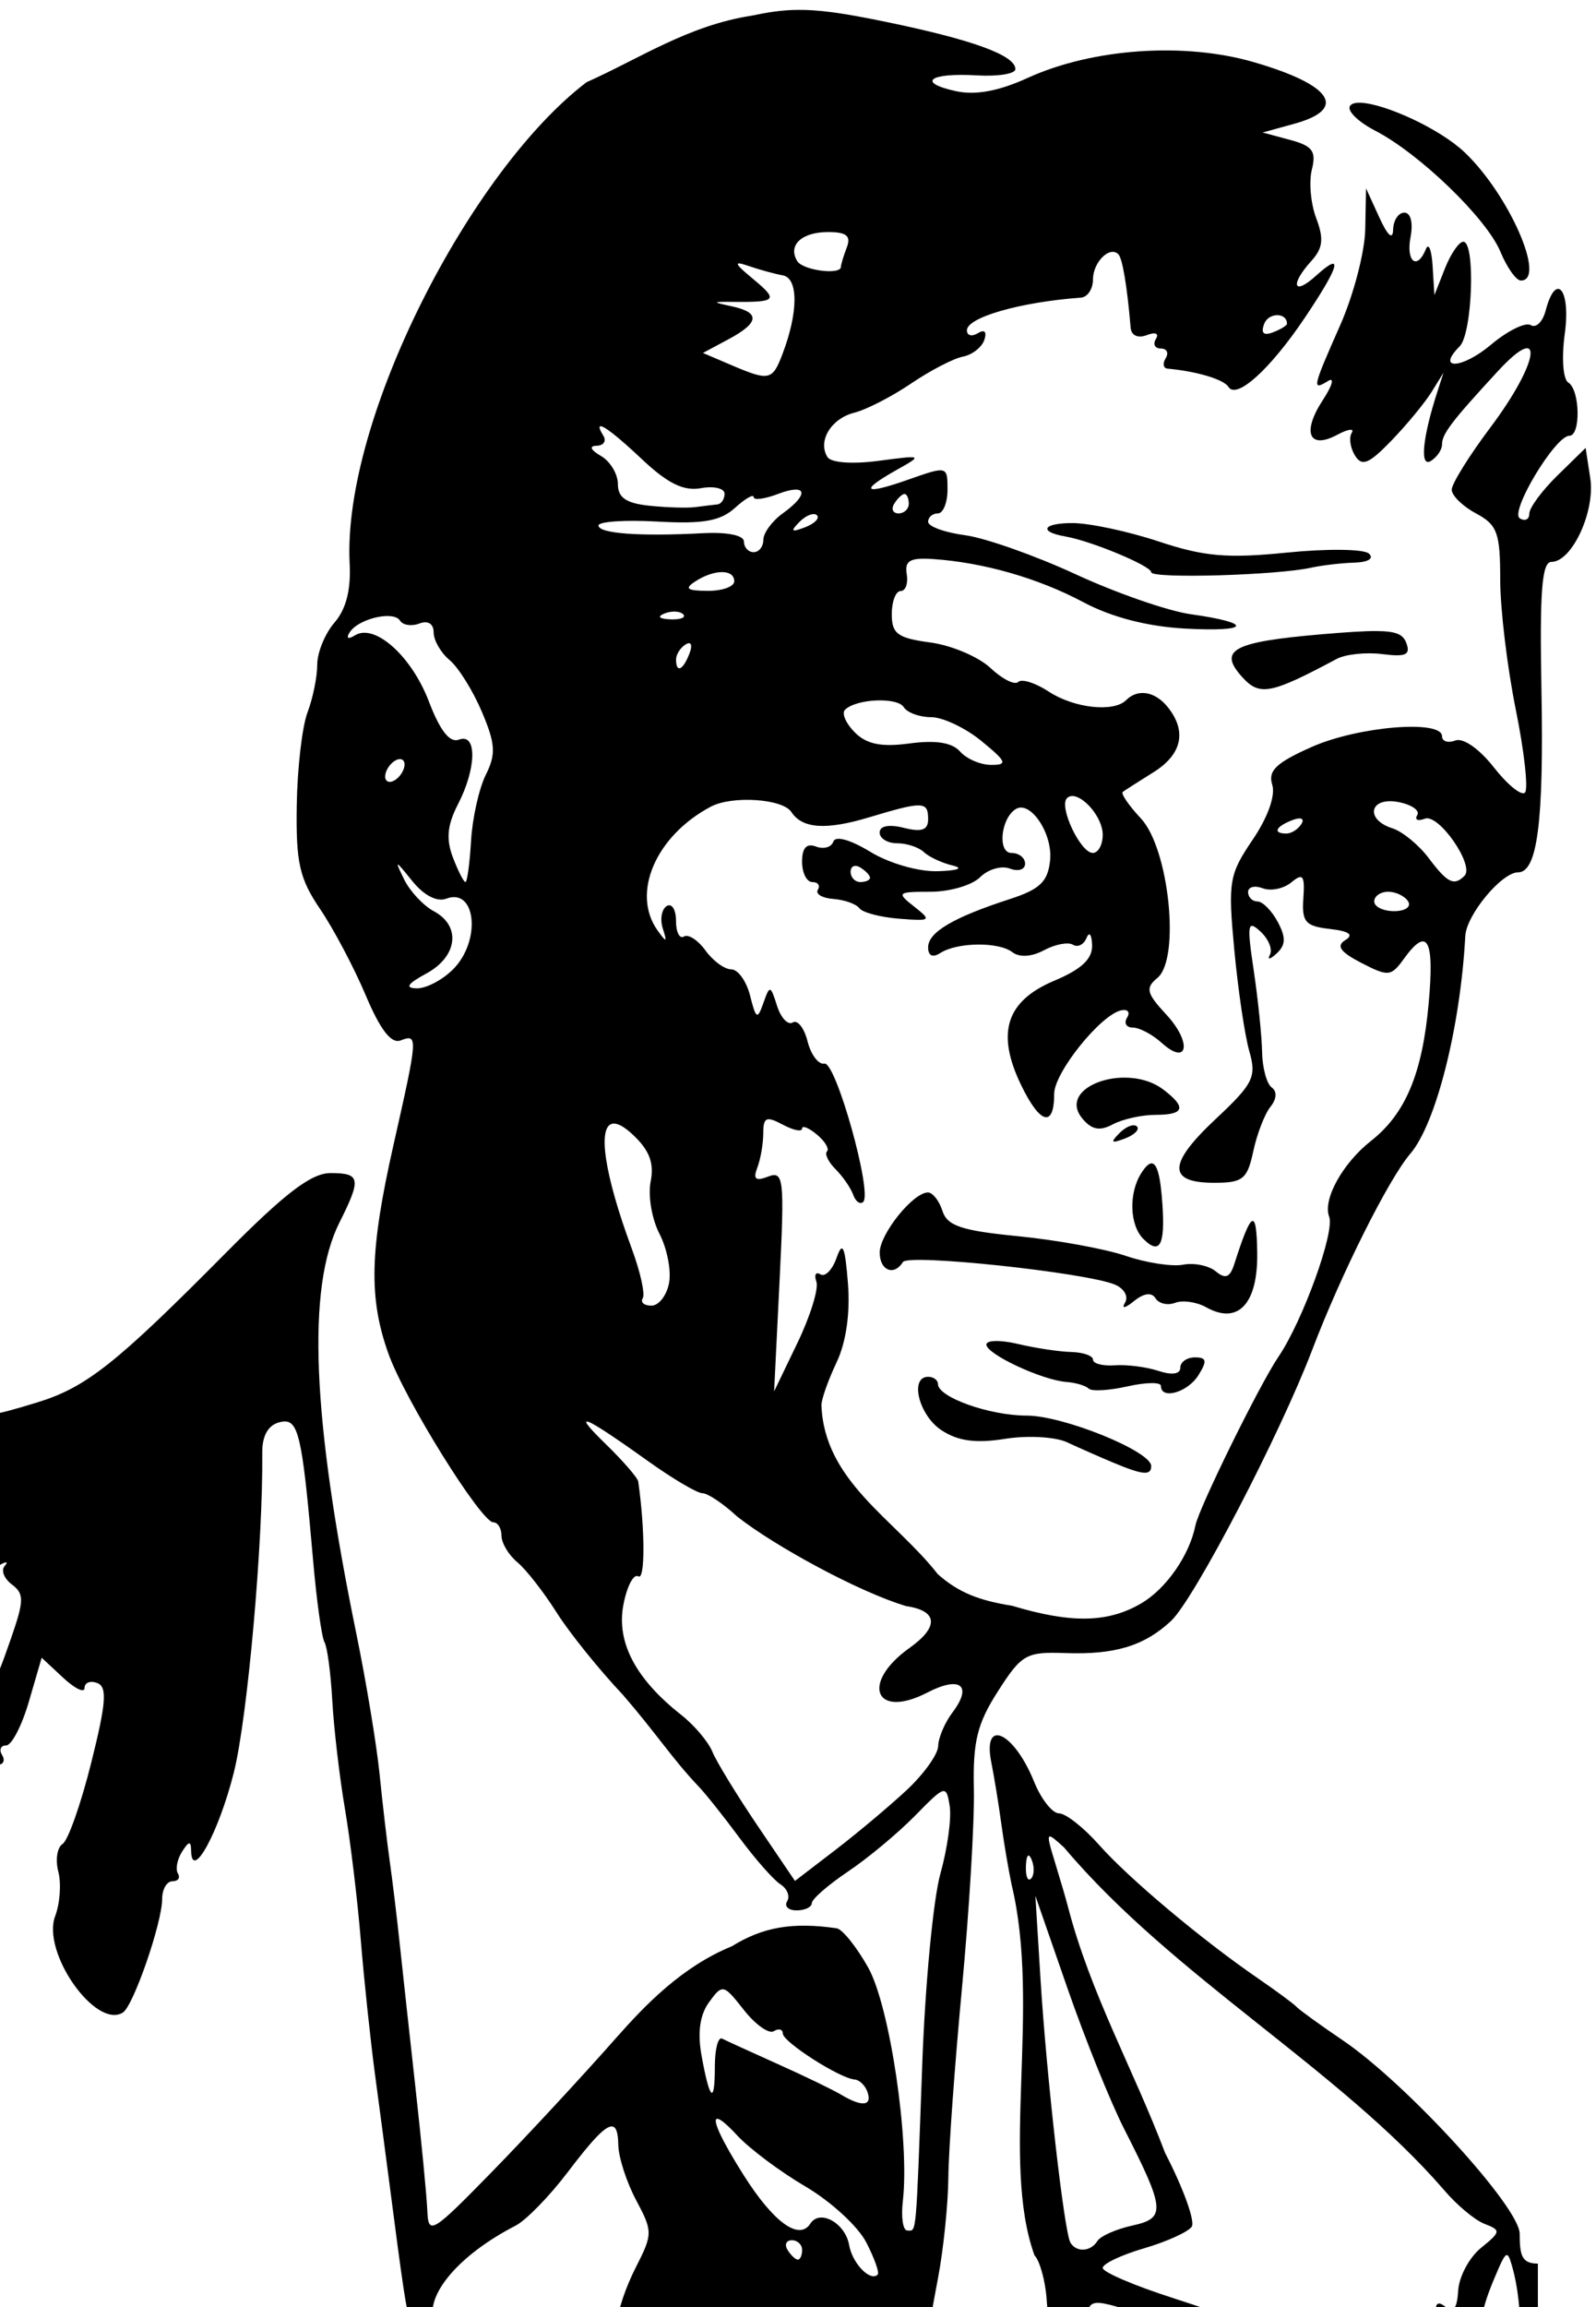 <?xml version="1.0" encoding="UTF-8" standalone="no"?>
<svg
   xmlns:dc="http://purl.org/dc/elements/1.1/"
   xmlns:cc="http://creativecommons.org/ns#"
   xmlns:rdf="http://www.w3.org/1999/02/22-rdf-syntax-ns#"
   xmlns:svg="http://www.w3.org/2000/svg"
   xmlns="http://www.w3.org/2000/svg"
   xmlns:sodipodi="http://sodipodi.sourceforge.net/DTD/sodipodi-0.dtd"
   xmlns:inkscape="http://www.inkscape.org/namespaces/inkscape"
   sodipodi:docname="Man in suit and tie.svg"
   inkscape:version="1.0 (4035a4fb49, 2020-05-01)"
   id="svg268"
   version="1.1"
   viewBox="0 0 43.617 63.021"
   height="63.021mm"
   width="43.617mm">
  <title
     id="title310">Man in suit and tie</title>
  <defs
     id="defs262" />
  <sodipodi:namedview
     inkscape:window-maximized="1"
     inkscape:window-y="-9"
     inkscape:window-x="-9"
     inkscape:window-height="1001"
     inkscape:window-width="1920"
     fit-margin-bottom="0"
     fit-margin-right="0"
     fit-margin-left="0"
     fit-margin-top="0"
     inkscape:snap-global="false"
     showgrid="false"
     inkscape:document-rotation="0"
     inkscape:current-layer="layer1"
     inkscape:document-units="mm"
     inkscape:cy="95.686359"
     inkscape:cx="377.87904"
     inkscape:zoom="1.979899"
     inkscape:pageshadow="2"
     inkscape:pageopacity="0.0"
     borderopacity="1.0"
     bordercolor="#666666"
     pagecolor="#ffffff"
     id="base" />
  <g
     transform="translate(130.969,-170.757)"
     id="layer1"
     inkscape:groupmode="layer"
     inkscape:label="Lager 1">
    <path
       sodipodi:nodetypes="scccsssssscssssssccscssssssscscscccsssssssssssccssssccccssssccssssssssscscssscsssssscccsssssssccscssssssssssscccscsssssssscccsssccccsscscsscccsssssssssssssssssssssscsssssssssssssssssssscccscsscsccsssssscsssssssssssssssssscsssssscsssssscsccscssssscssscssssssssssssssssscsscsscsscsssssssssssscssssssssssccssssssscsscssssssscsssssssssssscscccscsssssscssssccsssscsssscsscssssssssscssscssssssssssssscsssscsssssssssssssssssssssscsssscssssscscsssssssssssssssssssccsscssssssssssscsssssssssssssssssssssssscsssscsssssssssssssssssssssscssssssssscsssssssccsssssssscsssssssscsssccscccsssssscsssssccccssccssssssssssssccssccccssscssssscsssccssssccsccccssccscsssssscsssssssssscsscsssssssssss"
       transform="scale(0.265)"
       d="m -412.279,645.389 c -1.434,0.041 -2.798,0.244 -4.432,0.592 -6.54,1.007 -11.575,4.434 -17.021,6.859 -11.971,9.098 -25.16,34.714 -24.434,49.566 0.153,2.731 -0.36,4.749 -1.557,6.129 -0.981,1.131 -1.783,3.083 -1.783,4.338 0,1.255 -0.451,3.471 -1.004,4.924 -0.552,1.453 -1.053,5.774 -1.111,9.602 -0.09,5.892 0.28,7.53 2.412,10.674 1.385,2.042 3.503,6.044 4.705,8.895 1.497,3.549 2.629,5.014 3.592,4.645 1.816,-0.697 1.797,-0.415 -0.725,10.744 -2.467,10.918 -2.584,15.804 -0.52,21.568 1.7,4.745 9.556,17.361 10.811,17.361 0.461,0 0.84,0.619 0.84,1.377 0,0.758 0.735,1.99 1.635,2.736 0.9,0.747 2.72,3.075 4.045,5.174 1.325,2.099 4.412,5.929 6.859,8.514 3.445,3.99 5.121,6.618 7.746,9.377 0.707,0.727 2.617,3.122 4.244,5.322 1.627,2.2 3.534,4.364 4.236,4.811 0.701,0.446 1.014,1.234 0.695,1.75 -0.319,0.516 0.123,0.939 0.98,0.939 0.857,0 1.561,-0.338 1.564,-0.75 0.004,-0.412 1.682,-1.875 3.729,-3.25 2.047,-1.375 5.162,-3.967 6.922,-5.762 3.112,-3.173 3.211,-3.2 3.568,-1 0.202,1.244 -0.23,4.385 -0.959,6.98 -0.729,2.595 -1.568,11.37 -1.865,19.5 -0.671,18.34 -0.575,17.281 -1.547,17.281 -0.45,0 -0.655,-1.364 -0.461,-3.031 0.722,-6.201 -1.343,-20.105 -3.574,-24.076 -1.203,-2.14 -2.666,-3.962 -3.252,-4.047 -4.549,-0.656 -7.588,-0.136 -10.797,1.848 -5.183,2.128 -8.93,6.049 -11.957,9.467 -3.472,3.938 -9.245,10.161 -12.83,13.828 -6.154,6.296 -6.523,6.518 -6.627,3.988 -0.06,-1.473 -0.606,-7.134 -1.211,-12.578 -0.605,-5.445 -1.339,-12.148 -1.631,-14.898 -0.291,-2.75 -0.753,-6.575 -1.027,-8.5 -0.274,-1.925 -0.748,-5.975 -1.051,-9 -0.303,-3.025 -1.383,-9.55 -2.398,-14.5 -4.576,-22.312 -5.126,-35.675 -1.746,-42.404 2.276,-4.532 2.172,-5.096 -0.928,-5.096 -1.974,0 -4.688,2.071 -10.812,8.25 -11.328,11.429 -14.386,13.848 -19.461,15.4 -2.304,0.705 -3.722,1.097 -4.584,1.209 v 16.932 c 0.198,-0.737 0.45,-1.218 0.75,-1.391 0.344,-0.198 0.575,-0.286 0.668,-0.27 0.093,0.017 0.05,0.138 -0.152,0.361 -0.404,0.446 -0.075,1.306 0.732,1.91 1.287,0.964 1.275,1.652 -0.096,5.596 v 0.002 c -0.974,2.801 -1.555,4.32 -1.902,4.531 v 11.172 c 0.111,-1.797 0.278,-2.703 0.508,-2.703 0.61,0 0.832,-0.45 0.492,-1 -0.34,-0.55 -0.156,-1 0.41,-1 0.566,0 1.623,-2.034 2.348,-4.521 l 1.318,-4.521 2.213,2.061 c 1.216,1.133 2.211,1.607 2.211,1.053 0,-0.554 0.589,-0.782 1.309,-0.506 1.047,0.402 0.921,2.042 -0.623,8.219 -1.061,4.244 -2.389,8.009 -2.951,8.365 -0.562,0.356 -0.761,1.642 -0.443,2.857 0.318,1.215 0.173,3.275 -0.322,4.578 -1.418,3.73 4.164,11.689 6.979,9.949 1.081,-0.668 4.053,-9.255 4.053,-11.711 0,-1.002 0.476,-1.822 1.059,-1.822 0.581,0 0.838,-0.358 0.566,-0.797 -0.271,-0.439 -0.08,-1.451 0.426,-2.25 0.697,-1.102 0.922,-1.134 0.934,-0.131 0.038,3.294 2.854,-1.843 4.408,-8.041 1.412,-5.629 3.026,-23.789 2.93,-32.953 -0.018,-1.738 0.596,-2.835 1.756,-3.139 0.248,-0.065 0.469,-0.099 0.67,-0.084 1.408,0.104 1.798,2.641 2.824,14.395 0.36,4.125 0.887,7.889 1.17,8.363 0.283,0.474 0.644,3.189 0.803,6.033 0.159,2.844 0.745,7.855 1.303,11.137 0.558,3.282 1.292,9.342 1.629,13.467 0.337,4.125 1.005,10.425 1.484,14 0.48,3.575 1.135,8.525 1.455,11 1.42,10.957 1.755,13.187 2.152,14.287 h 2.443 c -0.869,-2.64 2.563,-6.764 8.443,-9.793 1.075,-0.554 3.488,-3.029 5.363,-5.5 2.537,-3.344 3.922,-4.833 4.617,-4.717 0.417,0.07 0.584,0.719 0.605,1.891 0.023,1.283 0.85,3.845 1.836,5.695 1.727,3.24 1.724,3.497 -0.043,6.963 -1.009,1.979 -1.834,4.403 -1.834,5.387 0,0.028 -0.007,0.047 -0.008,0.074 10.988,-0.297 21.288,0 32.223,0 0.183,-1.062 0.444,-2.522 0.801,-4.4 0.562,-2.963 1.042,-7.637 1.064,-10.387 0.023,-2.75 0.655,-11.525 1.404,-19.5 0.749,-7.975 1.301,-17.2 1.227,-20.5 -0.111,-4.909 0.341,-6.743 2.484,-10.088 2.445,-3.815 2.909,-4.079 6.959,-3.934 5.089,0.183 8.13,-0.74 10.883,-3.305 2.393,-2.229 11.227,-19.184 14.574,-27.969 2.971,-7.799 7.867,-17.582 10.111,-20.203 2.651,-3.096 5.166,-13.05 5.668,-22.436 0.117,-2.185 3.753,-6.566 5.449,-6.566 1.988,0 2.659,-5.231 2.406,-18.75 -0.192,-10.241 0.042,-13.25 1.033,-13.25 2.111,0 4.525,-5.202 4.002,-8.623 l -0.479,-3.125 -2.904,2.84 c -1.598,1.562 -2.904,3.333 -2.904,3.934 0,0.601 -0.442,0.818 -0.982,0.484 -1.065,-0.658 3.655,-8.51 5.115,-8.51 1.192,0 1.097,-4.739 -0.109,-5.484 -0.552,-0.341 -0.709,-2.535 -0.363,-5.059 0.626,-4.57 -0.917,-6.41 -1.977,-2.357 -0.302,1.155 -0.993,1.828 -1.533,1.494 -0.54,-0.334 -2.39,0.576 -4.109,2.023 -2.979,2.507 -5.706,2.647 -3.225,0.166 1.317,-1.317 1.648,-10.783 0.377,-10.783 -0.444,0 -1.297,1.238 -1.895,2.75 l -1.086,2.75 -0.186,-3 c -0.102,-1.65 -0.412,-2.438 -0.689,-1.75 -0.904,2.239 -2.074,1.316 -1.584,-1.25 0.279,-1.459 0.013,-2.5 -0.639,-2.5 -0.614,0 -1.134,0.787 -1.16,1.75 -0.029,1.107 -0.551,0.648 -1.42,-1.25 l -1.373,-3 -0.082,4.221 c -0.045,2.322 -1.205,6.766 -2.58,9.875 -2.875,6.502 -2.939,6.793 -1.25,5.752 0.688,-0.424 0.442,0.462 -0.543,1.969 -2.181,3.335 -1.436,5.144 1.475,3.586 1.133,-0.606 1.809,-0.699 1.504,-0.205 -0.305,0.494 -0.155,1.545 0.334,2.336 0.722,1.168 1.432,0.877 3.771,-1.547 1.585,-1.642 3.437,-3.886 4.119,-4.986 l 1.24,-2 -0.645,2 c -1.53,4.739 -1.816,7.809 -0.662,7.096 0.636,-0.393 1.156,-1.157 1.156,-1.697 0,-1.092 0.978,-2.377 5.75,-7.549 4.89,-5.3 4.33,-0.987 -0.75,5.773 -2.2,2.928 -4,5.822 -4,6.432 0,0.609 1.125,1.709 2.5,2.445 2.2,1.177 2.5,1.995 2.5,6.818 0,3.015 0.722,9.042 1.604,13.395 0.882,4.352 1.308,8.209 0.947,8.57 -0.361,0.361 -1.813,-0.821 -3.225,-2.625 -1.475,-1.885 -3.154,-3.054 -3.947,-2.75 -0.759,0.291 -1.379,0.093 -1.379,-0.439 0,-1.729 -8.623,-1.024 -13.42,1.098 -3.684,1.63 -4.549,2.456 -4.09,3.902 0.35,1.104 -0.453,3.361 -2.018,5.666 -2.434,3.587 -2.556,4.311 -1.896,11.346 0.387,4.133 1.084,8.838 1.549,10.459 0.762,2.656 0.418,3.347 -3.486,7.004 -4.924,4.612 -4.964,6.557 -0.135,6.557 2.956,0 3.416,-0.371 4.031,-3.25 0.382,-1.787 1.177,-3.847 1.766,-4.576 0.651,-0.806 0.704,-1.59 0.135,-2 -0.515,-0.371 -0.964,-2.024 -0.994,-3.674 -0.032,-1.65 -0.42,-5.429 -0.863,-8.396 -0.715,-4.784 -0.635,-5.237 0.703,-4 0.83,0.768 1.265,1.846 0.967,2.396 -0.298,0.55 0.016,0.486 0.697,-0.143 0.94,-0.867 0.967,-1.651 0.111,-3.25 -0.62,-1.159 -1.561,-2.107 -2.092,-2.107 -0.531,0 -0.965,-0.436 -0.965,-0.969 0,-0.533 0.68,-0.708 1.512,-0.389 0.832,0.319 2.159,0.044 2.949,-0.611 1.196,-0.993 1.404,-0.718 1.238,1.639 -0.172,2.442 0.202,2.876 2.725,3.164 1.999,0.228 2.506,0.591 1.604,1.148 -0.969,0.599 -0.528,1.224 1.652,2.352 2.766,1.43 3.068,1.403 4.367,-0.398 2.451,-3.401 3.178,-2.106 2.574,4.582 -0.653,7.227 -2.391,11.368 -5.943,14.162 -2.934,2.308 -4.998,6.044 -4.318,7.814 0.602,1.568 -2.731,10.763 -5.236,14.449 -1.94,2.853 -8.192,15.552 -8.557,17.381 -0.61,3.056 -2.999,6.499 -5.557,8.01 -3.442,2.033 -7.222,2.108 -13.352,0.264 -3.43,-0.546 -5.526,-1.365 -7.658,-3.256 -4.468,-5.695 -11.721,-9.575 -12,-17.426 0,-0.613 0.701,-2.593 1.559,-4.4 0.985,-2.076 1.418,-5.078 1.174,-8.15 -0.307,-3.86 -0.55,-4.403 -1.174,-2.627 -0.432,1.231 -1.181,1.997 -1.662,1.699 -0.481,-0.297 -0.669,0.044 -0.418,0.76 0.251,0.716 -0.629,3.553 -1.953,6.303 l -2.408,5 0.564,-11.404 c 0.52,-10.537 0.43,-11.353 -1.172,-10.738 -1.306,0.501 -1.581,0.272 -1.121,-0.928 0.336,-0.876 0.611,-2.473 0.611,-3.547 0,-1.644 0.317,-1.783 2,-0.883 1.1,0.589 2,0.774 2,0.412 0,-0.362 0.685,-0.088 1.523,0.607 0.838,0.696 1.311,1.48 1.049,1.742 -0.262,0.262 0.135,1.09 0.885,1.84 0.75,0.75 1.568,1.934 1.816,2.631 0.249,0.697 0.712,1.032 1.029,0.744 0.988,-0.897 -2.815,-14.489 -3.99,-14.26 -0.612,0.119 -1.396,-0.912 -1.742,-2.291 -0.346,-1.379 -1.033,-2.259 -1.527,-1.953 -0.494,0.305 -1.223,-0.463 -1.619,-1.709 -0.684,-2.151 -0.755,-2.166 -1.41,-0.301 -0.616,1.753 -0.763,1.673 -1.371,-0.75 -0.375,-1.492 -1.248,-2.713 -1.941,-2.713 -0.693,0 -1.89,-0.877 -2.662,-1.947 -0.772,-1.071 -1.771,-1.718 -2.221,-1.439 -0.45,0.278 -0.818,-0.448 -0.818,-1.613 0,-1.165 -0.431,-1.852 -0.957,-1.527 -0.526,0.325 -0.709,1.364 -0.406,2.309 0.468,1.459 0.389,1.493 -0.527,0.219 -2.752,-3.826 -0.219,-9.744 5.467,-12.768 2.2,-1.17 7.422,-0.828 8.32,0.545 1.124,1.718 3.568,1.887 8.002,0.553 5.589,-1.682 6.102,-1.666 6.102,0.189 0,1.121 -0.655,1.354 -2.5,0.891 -1.54,-0.387 -2.5,-0.201 -2.5,0.482 0,0.61 0.809,1.107 1.799,1.107 0.99,0 2.228,0.406 2.75,0.902 0.523,0.497 1.851,1.12 2.951,1.385 1.204,0.29 0.607,0.526 -1.5,0.594 -1.978,0.063 -5.007,-0.806 -6.963,-1.998 -2.067,-1.26 -3.604,-1.684 -3.814,-1.053 -0.194,0.582 -0.998,0.811 -1.787,0.508 -0.967,-0.371 -1.436,0.135 -1.436,1.555 0,1.159 0.476,2.107 1.059,2.107 0.581,0 0.838,0.357 0.568,0.793 -0.269,0.436 0.452,0.862 1.602,0.949 1.15,0.087 2.357,0.517 2.682,0.957 0.325,0.44 2.165,0.926 4.09,1.078 3.303,0.261 3.39,0.19 1.559,-1.25 -1.838,-1.444 -1.749,-1.527 1.678,-1.527 1.991,0 4.294,-0.673 5.117,-1.496 0.823,-0.823 2.206,-1.227 3.072,-0.895 0.866,0.332 1.574,0.107 1.574,-0.502 0,-0.609 -0.633,-1.107 -1.406,-1.107 -1.46,0 -1.109,-3.565 0.445,-4.525 1.504,-0.93 3.823,2.53 3.539,5.279 -0.229,2.213 -1.042,2.992 -4.182,4.01 -5.813,1.885 -8.396,3.413 -8.396,4.965 0,0.873 0.465,1.092 1.25,0.588 1.754,-1.126 6.021,-1.178 7.436,-0.09 0.73,0.561 1.989,0.483 3.271,-0.203 1.147,-0.614 2.487,-0.868 2.979,-0.564 0.492,0.304 1.122,-0.012 1.4,-0.703 0.279,-0.691 0.536,-0.356 0.574,0.744 0.049,1.412 -1.092,2.488 -3.879,3.658 -5.012,2.105 -6.052,5.402 -3.416,10.822 1.948,4.005 3.385,4.362 3.385,0.842 0,-2.175 4.779,-8.131 6.898,-8.598 0.687,-0.151 0.966,0.186 0.617,0.75 -0.348,0.564 -0.081,1.025 0.596,1.025 0.677,0 2.01,0.704 2.961,1.564 2.733,2.473 3.163,-0.019 0.5,-2.893 -2.064,-2.227 -2.189,-2.745 -0.922,-3.797 2.379,-1.975 1.194,-13.345 -1.713,-16.439 -1.254,-1.335 -2.091,-2.566 -1.859,-2.734 0.231,-0.169 1.659,-1.081 3.172,-2.027 2.93,-1.833 3.453,-4.214 1.469,-6.699 -1.307,-1.637 -3.09,-1.937 -4.303,-0.725 -1.28,1.28 -5.369,0.828 -7.982,-0.885 -1.373,-0.9 -2.786,-1.347 -3.141,-0.992 -0.355,0.354 -1.647,-0.295 -2.871,-1.445 -1.224,-1.15 -4.014,-2.332 -6.199,-2.625 -3.371,-0.452 -3.973,-0.894 -3.973,-2.918 0,-1.312 0.413,-2.385 0.918,-2.385 0.505,0 0.787,-0.788 0.625,-1.75 -0.231,-1.377 0.346,-1.707 2.707,-1.547 5.216,0.354 10.851,1.971 15.5,4.445 2.923,1.556 6.603,2.509 10.5,2.723 6.719,0.368 7.091,-0.569 0.586,-1.479 -2.328,-0.326 -7.664,-2.176 -11.857,-4.113 -4.193,-1.937 -9.337,-3.753 -11.428,-4.033 -2.091,-0.28 -3.801,-0.901 -3.801,-1.379 0,-0.478 0.45,-0.867 1,-0.867 0.55,0 1,-1.105 1,-2.455 0,-2.434 -0.036,-2.443 -4,-1.045 -4.648,1.64 -5.176,1.225 -1.25,-0.982 2.725,-1.532 2.706,-1.54 -1.883,-0.936 -2.713,0.357 -4.888,0.192 -5.252,-0.396 -1.025,-1.658 0.38,-3.968 2.779,-4.57 1.238,-0.311 3.866,-1.661 5.84,-3 1.973,-1.339 4.378,-2.588 5.344,-2.775 0.966,-0.187 1.964,-0.964 2.219,-1.729 0.281,-0.843 0.018,-1.115 -0.668,-0.691 -0.621,0.384 -1.129,0.252 -1.129,-0.293 0,-1.336 5.518,-2.918 11.75,-3.369 0.688,-0.05 1.25,-0.889 1.25,-1.865 0,-1.79 1.721,-3.506 2.617,-2.609 0.426,0.426 0.91,3.323 1.268,7.574 0.067,0.8 0.752,1.112 1.666,0.762 0.89,-0.342 1.292,-0.174 0.941,0.393 -0.336,0.544 -0.107,0.988 0.508,0.988 0.615,0 0.84,0.45 0.5,1 -0.34,0.55 -0.254,1.033 0.191,1.074 3.021,0.277 5.805,1.111 6.281,1.881 0.826,1.336 4.305,-1.814 7.881,-7.135 3.612,-5.375 4.024,-6.924 1.146,-4.32 -2.341,2.118 -2.706,0.936 -0.473,-1.531 1.189,-1.314 1.3,-2.29 0.498,-4.398 -0.567,-1.49 -0.769,-3.745 -0.451,-5.012 0.476,-1.897 0.08,-2.437 -2.248,-3.064 l -2.826,-0.762 3.25,-0.895 c 5.556,-1.529 3.931,-4.005 -4.172,-6.359 -7.161,-2.08 -16.622,-1.419 -23.309,1.627 -3.008,1.373 -5.391,1.807 -7.422,1.361 -4.069,-0.894 -2.704,-1.909 2.18,-1.621 2.185,0.129 3.973,-0.161 3.973,-0.645 0,-1.426 -4.412,-3.032 -13.443,-4.891 -4.354,-0.896 -6.94,-1.276 -9.33,-1.207 z m 58.41,9.57 c -0.572,-0.026 -0.975,0.076 -1.137,0.338 -0.307,0.497 0.857,1.636 2.588,2.531 4.593,2.375 11.506,9.05 12.928,12.482 0.678,1.636 1.628,2.975 2.111,2.975 2.667,0 -1.223,-8.872 -5.793,-13.211 -2.602,-2.47 -8.219,-5.002 -10.697,-5.115 z m -54.965,13.328 c 1.911,0 2.397,0.393 1.941,1.58 -0.334,0.87 -0.607,1.77 -0.607,2 0,0.877 -3.911,0.373 -4.5,-0.58 -1.007,-1.63 0.438,-3 3.166,-3 z m -9.227,3.238 c 0.039,-0.007 0.095,-0.005 0.166,0.006 0.189,0.029 0.487,0.117 0.895,0.258 1.1,0.379 2.675,0.812 3.5,0.959 1.623,0.29 1.614,3.796 -0.021,8.098 -1.05,2.761 -1.364,2.827 -5.344,1.127 l -2.865,-1.225 2.615,-1.4 c 3.209,-1.717 3.322,-2.77 0.365,-3.406 -2.078,-0.447 -2.059,-0.482 0.25,-0.459 4.353,0.044 4.558,-0.192 2,-2.311 -1.336,-1.107 -1.836,-1.598 -1.561,-1.646 z m 55.559,5.328 c 0.529,-2.9e-4 1.001,0.294 1.002,0.883 v 0.002 c -0.003,0.184 -0.654,0.582 -1.449,0.887 -0.967,0.371 -1.264,0.076 -0.895,-0.887 0.227,-0.59 0.812,-0.884 1.342,-0.885 z m -69.826,11.457 c 0.322,-0.115 1.843,1.068 4.314,3.398 2.642,2.491 4.295,3.303 6.072,2.98 1.343,-0.244 2.441,0.015 2.441,0.576 0,0.561 -0.338,1.056 -0.75,1.098 -0.412,0.042 -1.425,0.165 -2.25,0.275 -0.825,0.11 -2.962,0.046 -4.75,-0.141 -2.398,-0.251 -3.25,-0.834 -3.25,-2.227 0,-1.038 -0.788,-2.346 -1.75,-2.906 -1.08,-0.629 -1.249,-1.03 -0.441,-1.049 0.721,-0.017 1.031,-0.481 0.691,-1.031 -0.373,-0.603 -0.475,-0.922 -0.328,-0.975 z m 20.062,6.525 c 1.215,-0.068 0.853,0.945 -1.234,2.449 -1.099,0.792 -1.998,2.019 -2,2.723 -8.6e-4,0.703 -0.451,1.277 -1,1.277 -0.55,0 -1,-0.49 -1,-1.09 0,-0.651 -1.712,-0.999 -4.25,-0.865 -6.532,0.345 -10.75,0.033 -10.752,-0.795 -10e-4,-0.408 2.731,-0.594 6.07,-0.406 4.716,0.266 6.5,-0.049 8,-1.406 1.062,-0.961 1.932,-1.464 1.932,-1.117 0,0.347 1.125,0.203 2.5,-0.32 0.75,-0.285 1.329,-0.427 1.734,-0.449 z m 11.324,0.451 c 0.243,0 0.441,0.45 0.441,1 0,0.55 -0.476,1 -1.059,1 -0.582,0 -0.781,-0.45 -0.441,-1 0.34,-0.55 0.816,-1 1.059,-1 z m -9.348,2.072 c 0.13,0.004 0.239,0.042 0.316,0.119 0.308,0.308 -0.248,0.868 -1.234,1.244 -1.425,0.543 -1.541,0.427 -0.561,-0.561 0.509,-0.513 1.09,-0.814 1.479,-0.803 z m 26.654,0.926 c -3.06,0 -3.519,0.897 -0.707,1.383 2.66,0.459 8.842,3.034 8.842,3.684 0,0.686 12.956,0.318 16.5,-0.469 1.1,-0.244 3.102,-0.478 4.449,-0.52 1.438,-0.045 2.058,-0.432 1.5,-0.936 -0.523,-0.472 -4.324,-0.516 -8.449,-0.1 -6.136,0.62 -8.54,0.412 -13.219,-1.143 -3.145,-1.045 -7.157,-1.9 -8.916,-1.9 z m -36.131,5.053 c 0.755,0 1.266,0.317 1.266,0.949 0,0.55 -1.237,0.996 -2.75,0.984 -2.143,-0.012 -2.419,-0.229 -1.25,-0.984 0.978,-0.632 1.979,-0.949 2.734,-0.949 z m -4.818,4.072 c 0.347,0.014 0.646,0.107 0.812,0.273 0.332,0.332 -0.258,0.568 -1.312,0.525 -1.165,-0.048 -1.401,-0.286 -0.604,-0.605 0.361,-0.144 0.756,-0.208 1.104,-0.193 z m -29.893,0.461 c 0.191,-0.01 0.374,-0.005 0.543,0.012 0.45,0.046 0.801,0.191 0.965,0.455 0.293,0.474 1.193,0.609 2,0.299 0.884,-0.339 1.469,0.028 1.469,0.922 0,0.817 0.741,2.097 1.645,2.848 0.904,0.75 2.4,3.146 3.324,5.322 1.409,3.317 1.473,4.369 0.408,6.508 -0.699,1.403 -1.383,4.463 -1.52,6.801 -0.137,2.337 -0.397,4.25 -0.578,4.25 -0.181,0 -0.766,-1.151 -1.301,-2.557 -0.713,-1.874 -0.572,-3.327 0.525,-5.449 1.929,-3.73 1.985,-7.396 0.104,-6.674 -0.941,0.361 -1.944,-0.913 -3.098,-3.934 -1.789,-4.685 -5.582,-8.078 -7.621,-6.818 -0.708,0.438 -0.936,0.318 -0.559,-0.293 0.575,-0.931 2.354,-1.625 3.693,-1.691 z m 102.201,1.545 c -1.266,-0.008 -3.06,0.111 -5.627,0.33 -9.181,0.785 -10.738,1.623 -8.215,4.41 1.8,1.989 2.929,1.772 9.76,-1.875 0.903,-0.478 3.016,-0.703 4.697,-0.49 2.445,0.309 2.937,0.074 2.457,-1.176 -0.317,-0.825 -0.962,-1.187 -3.072,-1.199 z m -70.887,1.252 c 0.27,0.007 0.299,0.399 0.043,1.066 -0.665,1.732 -1.381,2.05 -1.381,0.611 0,-0.518 0.445,-1.215 0.988,-1.551 0.142,-0.088 0.26,-0.129 0.35,-0.127 z m 19.297,5.902 c 1.291,-0.058 2.52,0.161 2.85,0.693 0.348,0.563 1.619,1.029 2.824,1.029 1.205,0.003 3.541,1.11 5.191,2.463 2.592,2.125 2.728,2.457 1,2.457 -1.1,-10e-4 -2.544,-0.62 -3.207,-1.375 -0.816,-0.928 -2.496,-1.2 -5.195,-0.838 -2.931,0.393 -4.436,0.091 -5.664,-1.137 -0.92,-0.92 -1.377,-1.967 -1.016,-2.328 0.573,-0.573 1.926,-0.907 3.217,-0.965 z m -49,6.055 c 0.222,0.046 0.365,0.236 0.365,0.545 0,0.55 -0.45,1.277 -1,1.617 -0.55,0.34 -1,0.167 -1,-0.383 0,-0.55 0.45,-1.277 1,-1.617 0.138,-0.085 0.269,-0.137 0.389,-0.16 0.09,-0.017 0.172,-0.017 0.246,-0.002 z m 69.129,3.801 c 1.193,-0.132 3.236,2.182 3.236,3.984 0,1.033 -0.46,1.877 -1.021,1.877 -1.276,0 -3.533,-4.779 -2.666,-5.646 0.127,-0.127 0.281,-0.196 0.451,-0.215 z m 32.729,0.531 c 0.293,-0.012 0.625,0.013 0.996,0.084 1.369,0.262 2.244,0.869 1.947,1.35 -0.297,0.481 0.057,0.645 0.785,0.365 1.431,-0.549 5.156,4.821 4.086,5.891 -1.077,1.077 -1.758,0.741 -3.688,-1.828 -1.02,-1.358 -2.701,-2.74 -3.736,-3.068 -2.527,-0.802 -2.439,-2.709 -0.391,-2.793 z m -9.076,1.785 c 0.232,0.046 0.273,0.238 0.076,0.557 -0.336,0.544 -1.033,0.988 -1.551,0.988 -1.438,0 -1.121,-0.716 0.611,-1.381 0.223,-0.085 0.413,-0.139 0.57,-0.162 0.118,-0.018 0.216,-0.017 0.293,-0.002 z m -93.092,4.748 c 0.114,0.024 0.58,0.585 1.48,1.703 1.179,1.462 2.545,2.173 3.484,1.812 3.095,-1.188 3.637,4.356 0.711,7.281 -1.1,1.1 -2.788,1.982 -3.75,1.959 -1.248,-0.029 -0.961,-0.468 1,-1.531 3.222,-1.748 3.603,-4.902 0.773,-6.416 -1.087,-0.582 -2.469,-2.06 -3.068,-3.285 -0.506,-1.035 -0.745,-1.547 -0.631,-1.523 z m 47.287,0.141 c 0.12,0.02 0.251,0.071 0.389,0.156 0.55,0.34 1,0.816 1,1.059 0,0.243 -0.45,0.441 -1,0.441 -0.55,0 -1,-0.476 -1,-1.059 0,-0.437 0.253,-0.658 0.611,-0.598 z m 54.83,2.656 c 0.793,0 1.719,0.45 2.059,1 0.34,0.55 -0.309,1 -1.441,1 -1.132,0 -2.059,-0.45 -2.059,-1 0,-0.55 0.649,-1 1.441,-1 z m -27.342,19.162 c -3.195,0.055 -6.057,1.977 -4.207,4.207 0.97,1.169 1.8,1.33 3.146,0.609 1.006,-0.538 2.983,-0.98 4.395,-0.98 3.004,0 3.244,-0.764 0.816,-2.607 -1.177,-0.894 -2.698,-1.254 -4.15,-1.229 z m -52.648,4.748 c 0.104,-0.018 0.217,-0.016 0.34,0.008 0.455,0.087 1.043,0.458 1.766,1.137 1.7,1.597 2.2,2.918 1.82,4.822 -0.287,1.443 0.122,3.864 0.91,5.381 0.788,1.516 1.233,3.803 0.988,5.082 -0.245,1.279 -1.062,2.326 -1.816,2.326 -0.754,0 -1.157,-0.344 -0.896,-0.766 0.261,-0.422 -0.245,-2.71 -1.123,-5.084 -2.886,-7.8 -3.542,-12.642 -1.988,-12.906 z m 53.76,0.162 c -0.389,-0.011 -0.97,0.29 -1.479,0.803 -0.98,0.988 -0.865,1.101 0.561,0.559 0.986,-0.375 1.542,-0.934 1.234,-1.242 -0.077,-0.077 -0.187,-0.115 -0.316,-0.119 z m 1.768,3.934 c -0.282,0.044 -0.618,0.389 -1.018,1.021 -1.296,2.049 -1.187,5.344 0.223,6.754 1.691,1.691 2.256,0.682 1.973,-3.529 -0.2,-2.977 -0.558,-4.342 -1.178,-4.246 z m -23.008,2.992 c -1.529,0 -4.971,4.286 -4.971,6.189 0,1.86 1.479,2.463 2.396,0.979 0.537,-0.869 18.812,1.075 21.848,2.324 0.962,0.396 1.437,1.232 1.059,1.863 -0.397,0.662 -0.011,0.596 0.916,-0.154 1.024,-0.83 1.828,-0.935 2.225,-0.293 0.342,0.553 1.253,0.762 2.027,0.465 0.774,-0.297 2.212,-0.09 3.193,0.459 3.291,1.842 5.343,-0.347 5.268,-5.617 -0.067,-4.662 -0.583,-4.41 -2.359,1.148 -0.45,1.407 -0.917,1.596 -1.908,0.773 -0.722,-0.6 -2.241,-0.91 -3.377,-0.691 -1.136,0.219 -3.802,-0.193 -5.926,-0.914 -2.123,-0.721 -7.107,-1.63 -11.074,-2.02 -5.846,-0.574 -7.329,-1.068 -7.818,-2.609 -0.332,-1.046 -1.007,-1.902 -1.498,-1.902 z m 6.984,15.314 c -0.589,0.011 -0.955,0.134 -0.955,0.363 0,0.985 5.733,3.664 8.25,3.855 0.962,0.073 1.996,0.381 2.299,0.684 0.303,0.303 2.104,0.201 4.002,-0.227 1.897,-0.428 3.449,-0.451 3.449,-0.051 0,1.464 2.758,0.676 3.871,-1.105 0.92,-1.473 0.849,-1.834 -0.363,-1.834 -0.83,0 -1.508,0.481 -1.508,1.068 0,0.66 -0.859,0.784 -2.25,0.326 -1.237,-0.407 -3.262,-0.667 -4.5,-0.578 -1.237,0.089 -2.25,-0.17 -2.25,-0.576 0,-0.406 -1.013,-0.765 -2.25,-0.795 -1.237,-0.031 -3.713,-0.405 -5.5,-0.83 -0.894,-0.213 -1.706,-0.312 -2.295,-0.301 z m -6.955,3.686 c -1.954,0 -0.962,3.979 1.373,5.51 1.71,1.121 3.543,1.367 6.559,0.885 2.303,-0.368 5.171,-0.21 6.377,0.35 1.205,0.56 3.316,1.49 4.691,2.068 3.13,1.317 4,1.401 4,0.387 0,-1.524 -9.069,-5.199 -12.828,-5.199 -3.835,0 -9.149,-1.885 -9.164,-3.25 -0.004,-0.412 -0.458,-0.75 -1.008,-0.75 z m -35.178,4.609 c 0.432,0.027 2.503,1.378 6.297,4.09 2.541,1.816 5.062,3.303 5.604,3.303 0.541,0 2.149,1.077 3.57,2.395 3.88,3.066 12.626,7.814 17.439,9.242 3.272,0.48 3.402,2.131 0.344,4.309 -5.082,3.618 -3.572,7.397 1.838,4.6 3.403,-1.76 4.697,-0.73 2.586,2.059 -0.79,1.043 -1.45,2.597 -1.469,3.451 -0.018,0.855 -1.494,2.912 -3.281,4.574 -1.787,1.662 -5.105,4.442 -7.371,6.178 l -4.119,3.156 -3.881,-5.73 c -2.134,-3.152 -4.221,-6.571 -4.639,-7.596 -0.418,-1.025 -1.864,-2.732 -3.213,-3.793 -4.69,-3.689 -6.686,-7.473 -5.967,-11.309 0.363,-1.934 1.059,-3.27 1.549,-2.967 0.702,0.434 0.698,-4.77 -0.01,-9.768 -0.054,-0.385 -1.562,-2.125 -3.35,-3.867 -1.607,-1.566 -2.264,-2.347 -1.928,-2.326 z m 42.424,32.352 c -0.747,-0.107 -1.142,0.755 -0.736,2.789 0.302,1.512 0.76,4.325 1.02,6.25 0.26,1.925 0.743,4.78 1.072,6.344 3.038,12.612 -1.167,28.493 2.363,38.221 0.53,0.53 1.093,2.534 1.25,4.451 l -0.008,-0.002 0.188,2.273 h 4.164 c -0.221,-1.293 0.078,-1.843 0.975,-1.83 0.169,0.002 0.359,0.024 0.57,0.064 1.922,0.37 3.174,0.983 3.662,1.766 h 10.109 c -1.456,-0.584 -3.904,-1.452 -6.625,-2.324 -3.987,-1.279 -7.25,-2.676 -7.25,-3.104 0,-0.428 1.913,-1.337 4.25,-2.02 2.338,-0.683 4.555,-1.686 4.928,-2.23 0.373,-0.545 -0.865,-3.972 -2.75,-7.615 -3.306,-8.727 -7.683,-16.361 -10.047,-25.492 -0.137,-0.55 -0.714,-2.519 -1.281,-4.375 -0.567,-1.856 -0.809,-2.679 -0.574,-2.738 0.183,-0.046 0.653,0.371 1.484,1.123 11.212,13.317 28.39,22.844 39.162,35.283 1.304,1.55 3.195,3.133 4.201,3.52 1.716,0.658 1.694,0.813 -0.363,2.479 -1.207,0.977 -2.265,2.96 -2.352,4.406 -0.111,1.852 -0.497,2.35 -1.303,1.682 -0.789,-0.655 -1.1,-0.411 -1,0.785 0.02,0.239 0.003,0.442 -0.059,0.621 h 4.812 c 0.02,-0.949 0.423,-2.319 1.246,-4.277 0.739,-1.758 1.081,-2.536 1.348,-2.473 0.208,0.049 0.371,0.607 0.639,1.607 0.347,1.297 0.637,3.37 0.645,4.607 10e-4,0.192 -0.009,0.37 -0.025,0.535 h 1.916 v -5.873 c -1.629,-0.015 -1.877,-0.772 -1.877,-3.078 0,-2.729 -11.664,-15.477 -18.244,-19.941 -2.341,-1.588 -4.481,-3.136 -4.756,-3.439 -0.275,-0.303 -2.075,-1.633 -4,-2.955 -5.795,-3.979 -13.322,-10.299 -16.377,-13.75 -1.582,-1.787 -3.441,-3.25 -4.129,-3.25 -0.688,0 -1.843,-1.463 -2.566,-3.25 -1.178,-2.912 -2.721,-4.652 -3.682,-4.789 z m 3.117,12.387 c 0.091,0.014 0.201,0.168 0.32,0.467 0.289,0.722 0.252,1.584 -0.08,1.916 -0.332,0.332 -0.569,-0.258 -0.525,-1.312 0.03,-0.728 0.134,-1.093 0.285,-1.07 z m 0.691,4.154 3.299,9.5 c 1.814,5.225 4.444,11.75 5.844,14.5 4.26,8.371 4.332,9.224 0.854,9.988 -1.665,0.366 -3.284,1.08 -3.598,1.588 -0.688,1.114 -2.164,1.206 -2.785,0.174 -0.642,-1.069 -2.474,-17.221 -3.09,-27.25 z m -32.295,9.637 c 0.5,-0.042 1.05,0.623 2.234,2.129 1.191,1.514 2.58,2.498 3.086,2.186 0.506,-0.313 0.923,-0.205 0.926,0.24 0.007,0.868 5.89,4.633 7.41,4.742 0.504,0.036 1.105,0.629 1.334,1.316 0.479,1.437 -0.587,1.529 -2.75,0.236 -0.825,-0.493 -3.75,-1.907 -6.5,-3.141 -2.75,-1.234 -5.338,-2.416 -5.75,-2.627 -0.412,-0.211 -0.75,1.078 -0.75,2.865 0,3.999 -0.528,3.564 -1.375,-1.133 -0.428,-2.372 -0.169,-4.192 0.781,-5.492 0.605,-0.828 0.965,-1.289 1.354,-1.322 z m -0.547,13.35 c 0.032,-0.007 0.069,-0.007 0.113,0.004 0.321,0.076 0.981,0.628 1.984,1.711 1.27,1.371 4.435,3.737 7.033,5.26 2.598,1.523 5.417,4.108 6.264,5.746 0.847,1.638 1.381,3.138 1.188,3.332 -0.763,0.763 -2.614,-1.147 -2.945,-3.039 -0.399,-2.278 -3.023,-3.733 -3.998,-2.217 -1.153,1.792 -3.784,-0.109 -6.854,-4.949 -2.302,-3.63 -3.257,-5.736 -2.785,-5.848 z m 7.729,12.514 c 0.582,0 1.059,0.45 1.059,1 0,0.55 -0.199,1 -0.441,1 -0.243,0 -0.719,-0.45 -1.059,-1 -0.34,-0.55 -0.141,-1 0.441,-1 z"
       style="fill:#000000;stroke-width:1"
       id="path284" />
  </g>
</svg>
